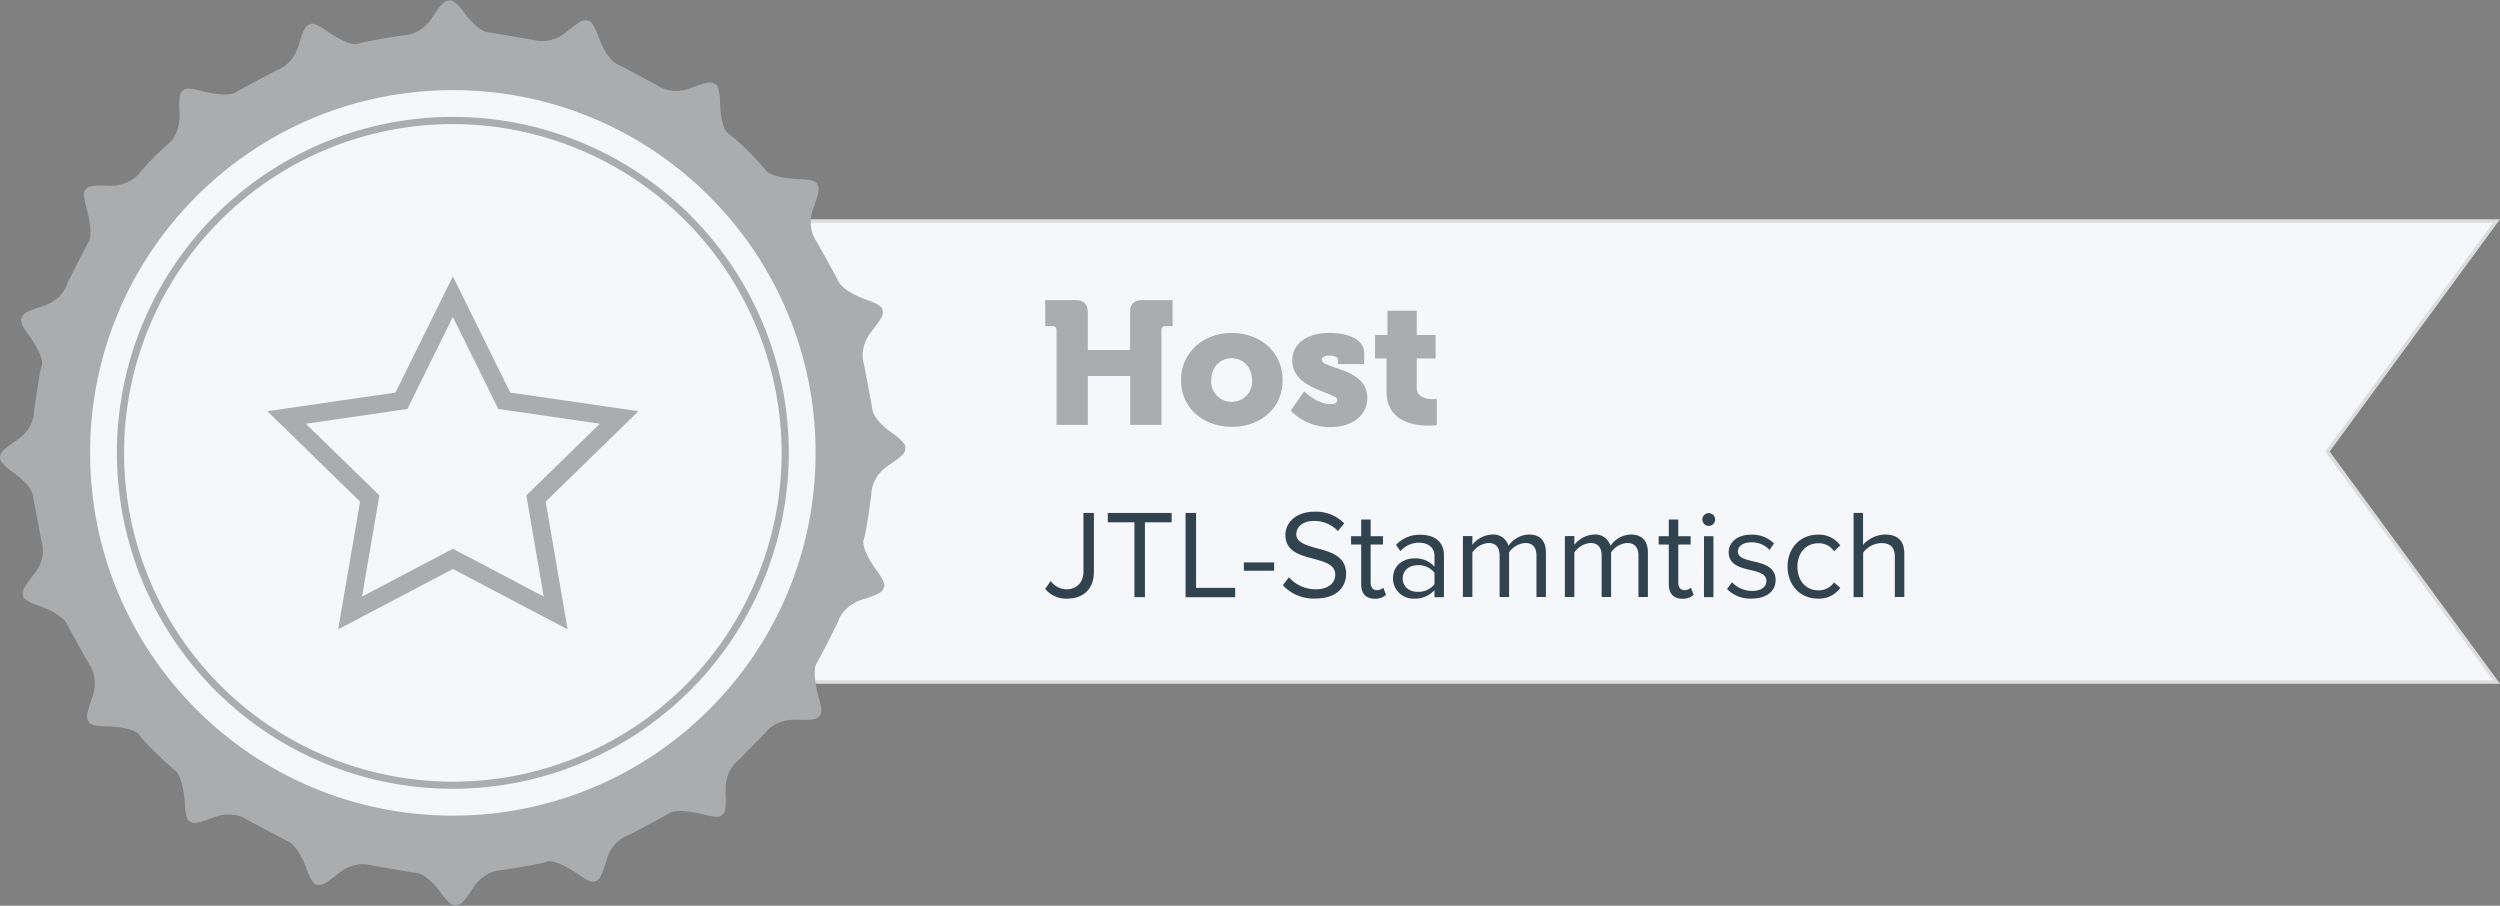 <?xml version="1.0" encoding="utf-8"?><svg id="Ebene_1" data-name="Ebene 1" xmlns="http://www.w3.org/2000/svg" viewBox="0 0 697.43 252.67"><rect x="0" y="0" width="697.43" height="252.67" fill="#808080" stroke="none"/><defs><style>.cls-1,.cls-3{fill:#f5f7fa;}.cls-1{stroke:#ddd;stroke-miterlimit:10;}.cls-2{fill:#abacae;}.cls-4{fill:#324350;}</style></defs><title>badgets_hosts</title><polygon class="cls-1" points="200.28 61.66 696.45 61.66 649.29 125.96 696.45 190.26 200.46 190.26 200.28 61.66"/><path class="cls-2" d="M38.87,205.08c-1.56-2.4-9.22-2.44-9.22-2.44s-4.24,0-4.81-1.12-1.2-1.18.87-6.84-.83-9.37-.83-9.37-4.46-7.91-6.15-11.15-8-5.19-8-5.19-4-1.33-4.22-2.55-.78-1.5,3-6.24S11.58,151,11.58,151,9.49,140.15,9.3,138.9c-.18-3.64-6.05-7.37-6.05-7.37S-.18,129,0,127.81s-.29-1.66,4.7-5,4.8-8.08,4.8-8.08,1.36-10.41,2.11-12.55c1-2.68-3.68-8.8-3.68-8.8s-2.56-3.37-2-4.49.2-1.67,6-3.48S18.79,79,18.79,79s4.31-8.68,5.92-11.46c1.42-2.46-.57-9.52-.57-9.52s-1.31-4-.44-4.91.74-1.52,6.77-1.32,8.63-3.72,8.63-3.72,1.69-2,3.55-3.93C44.23,42.54,46,41,46.51,40.54c0,0,3.87-2.67,3.56-8.7s.33-5.9,1.2-6.79,4.92.35,4.92.35,7.09,1.87,9.53.4c2.74-1.66,11.35-6.13,11.35-6.13s4.53-1.25,6.23-7,2.26-5.47,3.37-6,4.53,2,4.53,2,6.21,4.52,8.87,3.52c2.12-.8,12.5-2.34,12.5-2.34s4.7.11,8-4.95,3.73-4.58,5-4.79,3.78,3.17,3.78,3.17S133.13,9,136.78,9.1c1.24.17,12.16,2.06,12.16,2.06s4.45,1.53,9.12-2.28,4.95-3.24,6.18-3.07S166.87,10,166.87,10s2.06,6.28,5.33,7.91,11.26,5.95,11.26,5.95,3.75,2.84,9.38.66,5.71-1.54,6.82-1,1.21,4.78,1.21,4.78.06,7.92,2.61,9.18a53.71,53.71,0,0,1,5,4.41c2.5,2.49,5.26,5.71,5.26,5.71C215.45,49.74,223,50,223,50s4.23,0,4.8,1.12,1.21,1.18-.87,6.84.83,9.37.83,9.37,4.46,7.91,6.15,11.15,8,5.19,8,5.19,4,1.33,4.22,2.55.78,1.5-3,6.24-2.12,9.15-2.12,9.15,2.09,10.88,2.28,12.13c.18,3.64,6.06,7.37,6.06,7.37s3.42,2.49,3.24,3.72.29,1.66-4.71,5-4.8,8.08-4.8,8.08-1.35,10.41-2.11,12.55c-.95,2.68,3.68,8.8,3.68,8.8s2.56,3.37,2,4.49-.19,1.67-6,3.48-6.92,6.36-6.92,6.36-4.32,8.68-5.93,11.46c-1.42,2.46.57,9.52.57,9.52s1.31,4,.44,4.91-.74,1.52-6.77,1.32-8.63,3.72-8.63,3.72c-1.08,1.17-7.4,7.54-7.4,7.54s-3.87,2.67-3.57,8.7-.32,5.9-1.19,6.79-4.92-.35-4.92-.35-7.1-1.87-9.53-.4c-2.75,1.66-11.36,6.13-11.36,6.13s-4.53,1.25-6.23,7-2.25,5.47-3.37,6-4.53-2-4.53-2-6.2-4.51-8.86-3.52c-2.13.8-12.51,2.34-12.51,2.34s-4.7-.11-8,5-3.73,4.58-5,4.79-3.77-3.17-3.77-3.17-3.84-5.81-7.48-5.92c-1.25-.17-12.17-2.06-12.17-2.06s-4.44-1.53-9.11,2.28-4.95,3.24-6.18,3.07-2.64-4.17-2.64-4.17-2.06-6.28-5.33-7.91-11.26-5.95-11.26-5.95-3.75-2.84-9.38-.66-5.71,1.54-6.82,1-1.21-4.78-1.21-4.78-.39-7.23-2.6-9.18c0,0-3.58-3.13-5.54-5.11A49.84,49.84,0,0,1,38.87,205.08Z"/><circle class="cls-3" cx="126.33" cy="126.34" r="101.2"/><path class="cls-2" d="M126.33,220.05a93.72,93.72,0,1,1,93.72-93.71A93.82,93.82,0,0,1,126.33,220.05Zm0-185.43a91.72,91.72,0,1,0,91.72,91.72A91.82,91.82,0,0,0,126.33,34.62Z"/><path class="cls-2" d="M126.33,88.41l11.51,23.32,1.16,2.36,2.6.38,25.74,3.74-18.62,18.15-1.89,1.84.45,2.59,4.4,25.63-23-12.1-2.32-1.22L124,154.32l-23,12.1,4.39-25.63.45-2.59-1.88-1.84L85.31,118.21l25.74-3.74,2.6-.38,1.17-2.36,11.51-23.32m0-11.3-16,32.41-35.76,5.19,25.88,25.23-6.11,35.62,32-16.82,32,16.82-6.11-35.62,25.88-25.23-35.77-5.19-16-32.41Z"/><path class="cls-2" d="M294.75,92.1A1,1,0,0,0,293.68,91h-2.09V83.72h8.32c2.48,0,3.55,1.07,3.55,3.56V97.65h11.79V87.28c0-2.49,1.07-3.56,3.55-3.56h8.32V91H325A1,1,0,0,0,324,92.1v26.43h-8.71V104.9H303.46v13.63h-8.71Z"/><path class="cls-2" d="M343.6,92.88c7.94,0,14.21,5.3,14.21,13.19s-6.27,13-14.16,13-14.17-5.2-14.17-13S335.76,92.88,343.6,92.88Zm0,19.23a5.67,5.67,0,0,0,5.7-6c0-3.8-2.63-6.18-5.7-6.18s-5.7,2.38-5.7,6.18A5.67,5.67,0,0,0,343.65,112.11Z"/><path class="cls-2" d="M363.82,109.14s3.51,3.6,7.35,3.6c1.22,0,1.9-.34,1.9-1.22,0-2.09-12.56-2.78-12.56-10.91,0-5.4,5-7.73,10.32-7.73,4.09,0,9.74,1.17,9.74,5.69v3h-7.31v-1.21c0-.69-1.07-1.17-2.28-1.17s-2.24.38-2.24,1.17c0,2.58,12.7,2.23,12.7,10.65,0,5.07-4.43,8.13-10.27,8.13a15.21,15.21,0,0,1-11.1-4.57Z"/><path class="cls-2" d="M386.81,100H383.6V93.46h3.45V86.69h8.18v6.77h5.26V100h-5.26v8.13c0,2.82,2.88,3.22,4.48,3.22a9.16,9.16,0,0,0,1.12-.06v7.31a16.82,16.82,0,0,1-2.29.14c-4,0-11.73-1.07-11.73-9.49Z"/><path class="cls-4" d="M293.1,162.07a5.62,5.62,0,0,0,4.43,2.33c2.89,0,4.72-2,4.72-4.93V143.1h2.92v16.4c0,5.11-3.27,7.5-7.46,7.5a7.53,7.53,0,0,1-6.12-2.71Z"/><path class="cls-4" d="M316.48,145.71h-7.43V143.1h17.81v2.61H319.4v20.87h-2.92Z"/><path class="cls-4" d="M330.74,143.1h2.93V164h10.91v2.61H330.74Z"/><path class="cls-4" d="M347,156.9h8.44v2.32H347Z"/><path class="cls-4" d="M359.58,161.05a9.93,9.93,0,0,0,7.4,3.35c4.18,0,5.52-2.26,5.52-4.05,0-2.82-2.85-3.59-5.95-4.44-3.76-1-7.95-2-7.95-6.65,0-3.87,3.45-6.51,8.06-6.51A11.05,11.05,0,0,1,375,146l-1.76,2.15a9,9,0,0,0-6.79-2.82c-2.82,0-4.82,1.52-4.82,3.73s2.71,3.07,5.7,3.88c3.83,1,8.2,2.21,8.2,7.14,0,3.42-2.32,6.9-8.66,6.9a11.64,11.64,0,0,1-9-3.73Z"/><path class="cls-4" d="M379.73,163V151.9h-2.82v-2.32h2.82v-4.65h2.64v4.65h3.45v2.32h-3.45v10.56c0,1.27.56,2.18,1.72,2.18a2.54,2.54,0,0,0,1.8-.7l.77,2a4.34,4.34,0,0,1-3.17,1.09C381,167,379.73,165.56,379.73,163Z"/><path class="cls-4" d="M400.18,164.64a7.33,7.33,0,0,1-5.63,2.36,5.67,5.67,0,0,1-5.95-5.63c0-3.8,3.07-5.6,5.95-5.6a7.12,7.12,0,0,1,5.63,2.32V155c0-2.29-1.83-3.59-4.29-3.59a6.75,6.75,0,0,0-5.21,2.36L389.45,152a8.89,8.89,0,0,1,6.79-2.81c3.59,0,6.58,1.62,6.58,5.73v11.69h-2.64Zm0-4.85a5.68,5.68,0,0,0-4.68-2.12c-2.46,0-4.19,1.55-4.19,3.73s1.73,3.7,4.19,3.7a5.68,5.68,0,0,0,4.68-2.11Z"/><path class="cls-4" d="M428.63,155c0-2.14-.95-3.52-3.13-3.52a6,6,0,0,0-4.51,2.61v12.46h-2.64V155c0-2.14-.91-3.52-3.13-3.52a6,6,0,0,0-4.47,2.64v12.43h-2.64v-17h2.64V152a7.36,7.36,0,0,1,5.49-2.88,4.37,4.37,0,0,1,4.58,3.16,7.16,7.16,0,0,1,5.7-3.16c3.1,0,4.75,1.72,4.75,5.13v12.29h-2.64Z"/><path class="cls-4" d="M457.08,155c0-2.14-.95-3.52-3.13-3.52a5.93,5.93,0,0,0-4.5,2.61v12.46h-2.64V155c0-2.14-.92-3.52-3.14-3.52a6,6,0,0,0-4.47,2.64v12.43h-2.64v-17h2.64V152a7.38,7.38,0,0,1,5.49-2.88,4.36,4.36,0,0,1,4.58,3.16,7.17,7.17,0,0,1,5.7-3.16c3.1,0,4.75,1.72,4.75,5.13v12.29h-2.64Z"/><path class="cls-4" d="M465.55,163V151.9h-2.82v-2.32h2.82v-4.65h2.64v4.65h3.45v2.32h-3.45v10.56c0,1.27.56,2.18,1.72,2.18a2.56,2.56,0,0,0,1.8-.7l.77,2a4.34,4.34,0,0,1-3.17,1.09C466.81,167,465.55,165.56,465.55,163Z"/><path class="cls-4" d="M474.91,144.93a1.78,1.78,0,0,1,3.56,0,1.78,1.78,0,1,1-3.56,0Zm.46,4.65H478v17h-2.64Z"/><path class="cls-4" d="M483.19,162.43a7.69,7.69,0,0,0,5.59,2.42c2.61,0,4-1.16,4-2.81,0-1.87-2.08-2.47-4.37-3-2.88-.67-6.16-1.44-6.16-5,0-2.64,2.29-4.89,6.34-4.89a8.62,8.62,0,0,1,6.3,2.46l-1.23,1.83a6.64,6.64,0,0,0-5.07-2.15c-2.32,0-3.77,1.06-3.77,2.57,0,1.66,1.94,2.18,4.16,2.71,2.95.67,6.37,1.51,6.37,5.28,0,2.85-2.29,5.14-6.69,5.14a9,9,0,0,1-6.86-2.67Z"/><path class="cls-4" d="M507.17,149.16a7.29,7.29,0,0,1,6.23,3l-1.76,1.62a5,5,0,0,0-4.33-2.22c-3.63,0-5.88,2.78-5.88,6.55s2.25,6.58,5.88,6.58a5.13,5.13,0,0,0,4.33-2.21L513.4,164a7.3,7.3,0,0,1-6.23,3c-5.07,0-8.49-3.87-8.49-8.94S502.1,149.16,507.17,149.16Z"/><path class="cls-4" d="M528.61,155.39c0-3-1.55-3.88-3.84-3.88a6.69,6.69,0,0,0-5,2.64v12.43H517.1V143.1h2.64V152a8.48,8.48,0,0,1,6.09-2.88c3.56,0,5.42,1.72,5.42,5.42v12h-2.64Z"/></svg>